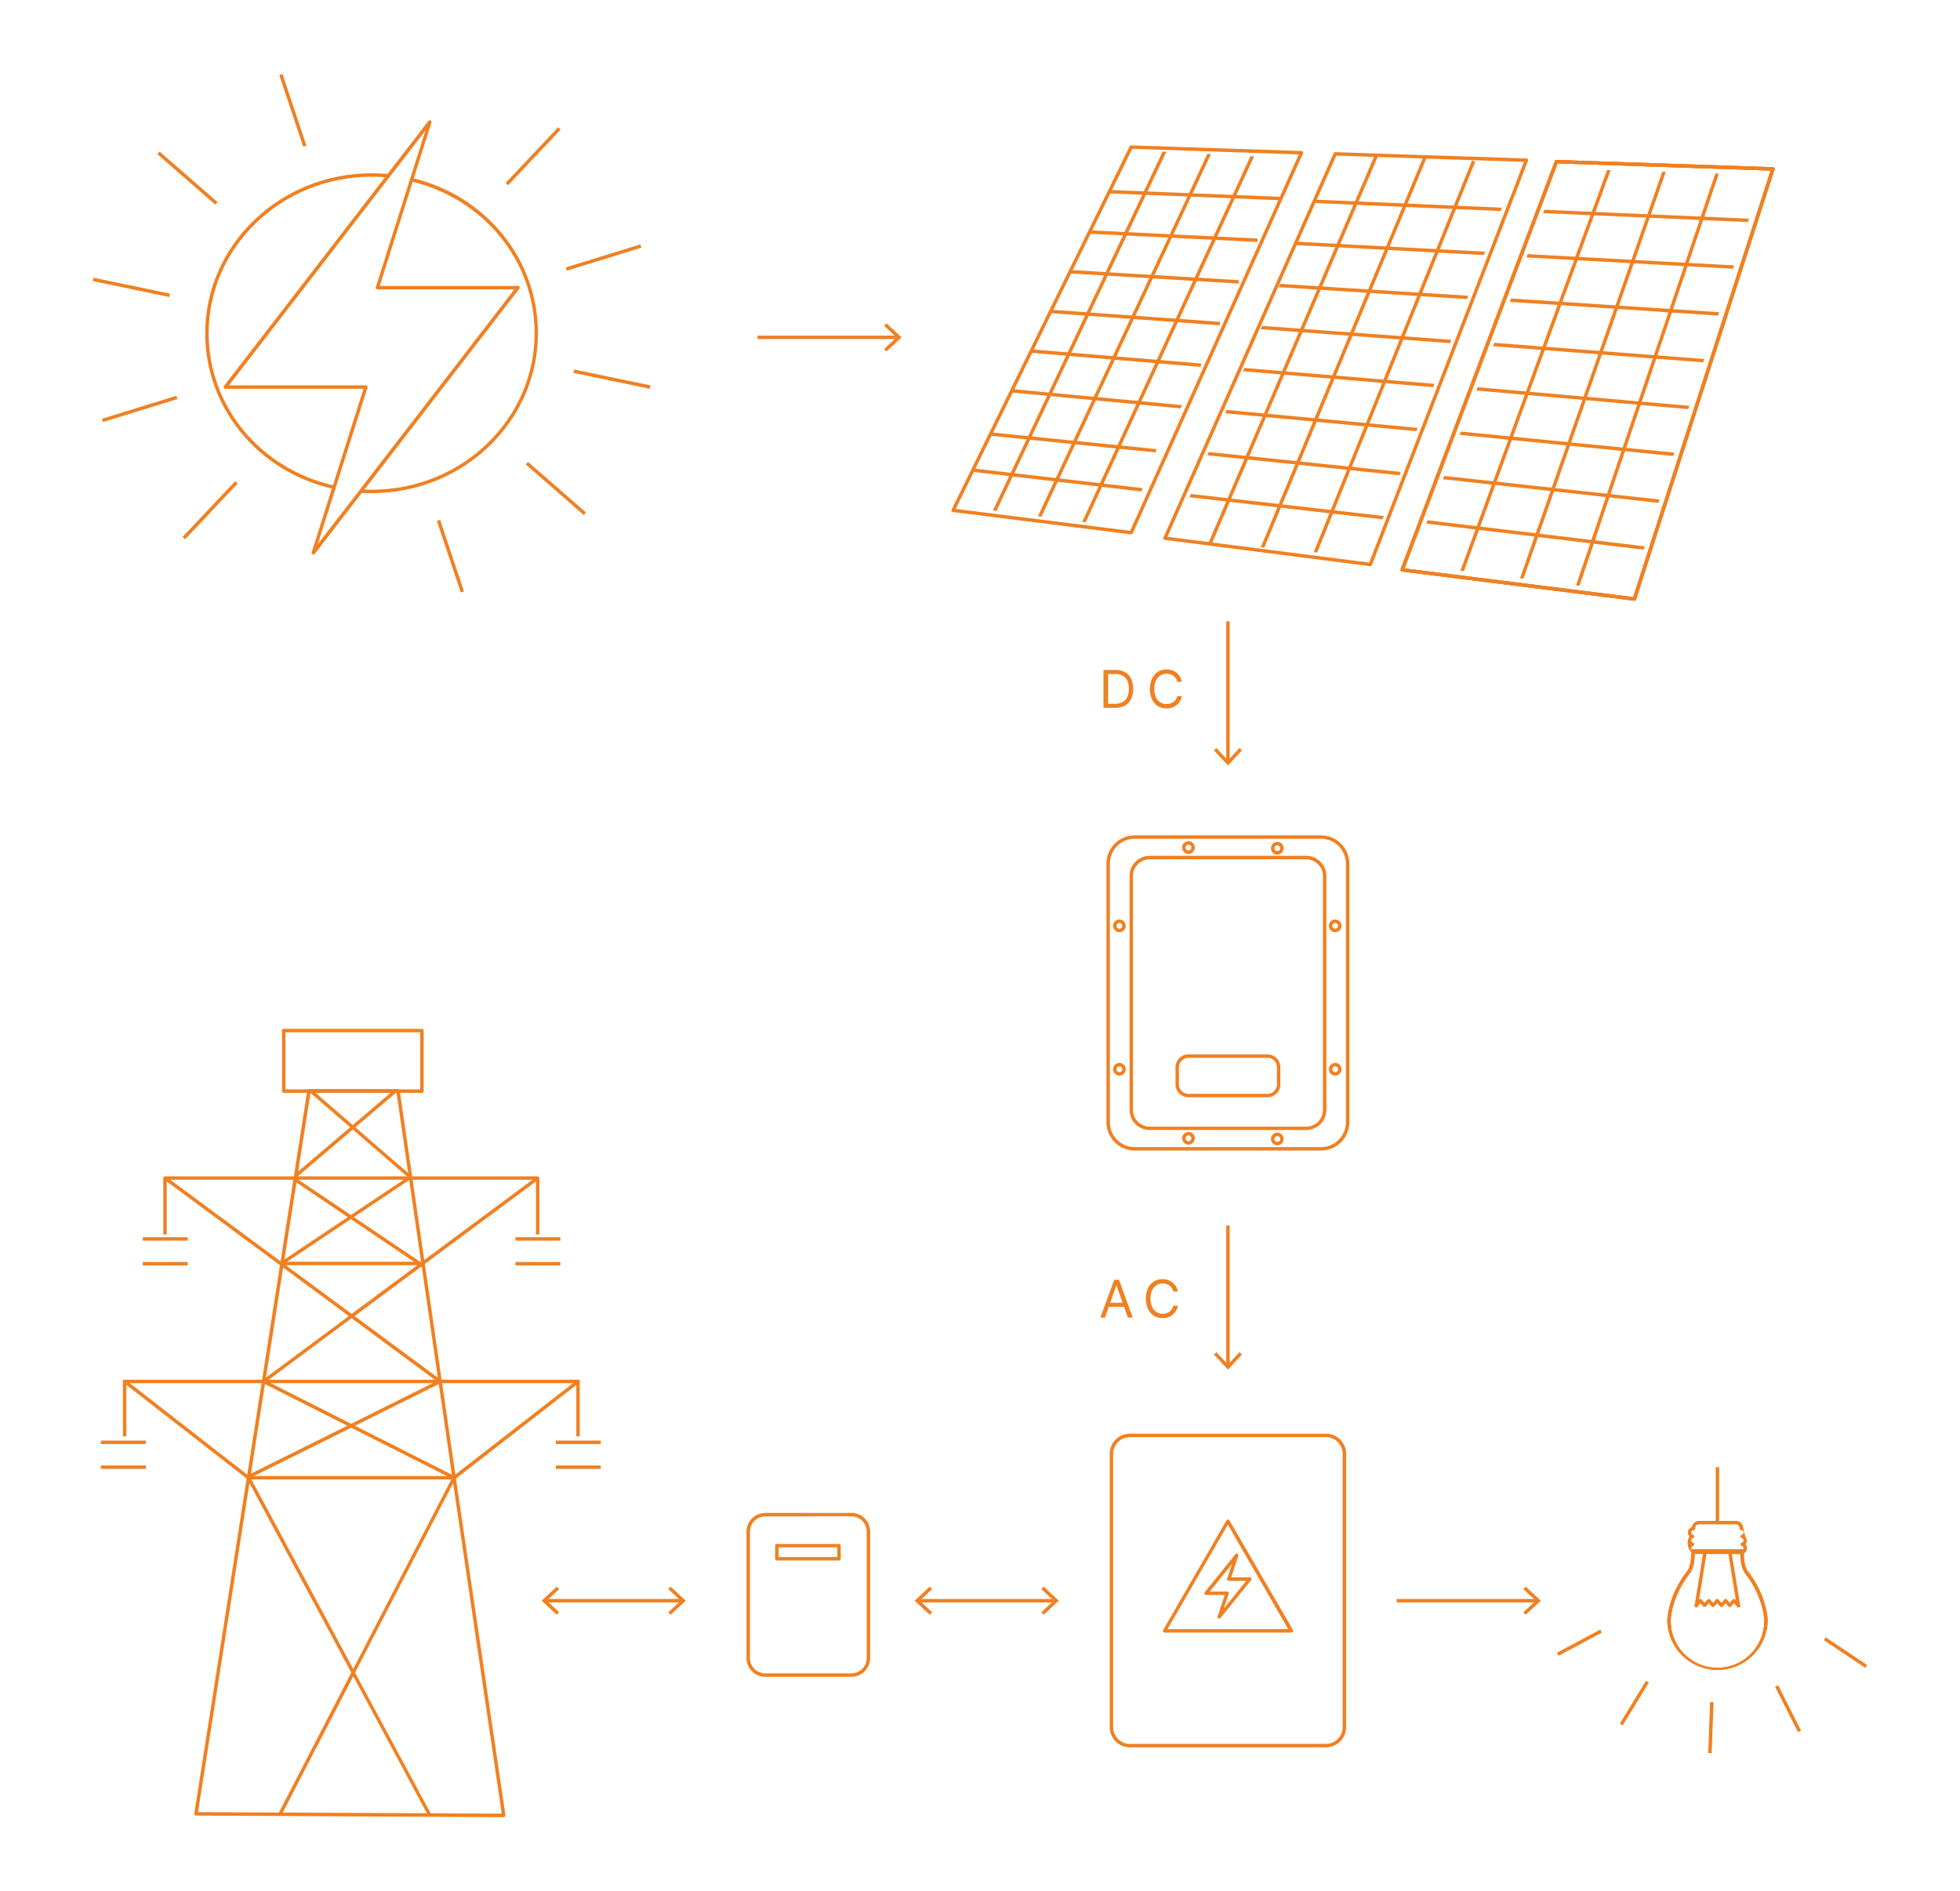 <?xml version="1.0" encoding="UTF-8"?> <svg xmlns="http://www.w3.org/2000/svg" xmlns:xlink="http://www.w3.org/1999/xlink" id="Layer_1" data-name="Layer 1" width="570" height="550" viewBox="0 0 570 550"><defs><style>.cls-1,.cls-2{fill:none;}.cls-2{stroke:#f08021;stroke-linejoin:round;}.cls-3{clip-path:url(#clip-path);}.cls-4{clip-path:url(#clip-path-6);}.cls-5{fill:#f08021;}.cls-6{clip-path:url(#clip-path-8);}.cls-7{clip-path:url(#clip-path-9);}</style><clipPath id="clip-path"><polygon class="cls-1" points="512.66 50.91 474.06 172.21 410.3 164.16 453.64 49.01 512.66 50.91"></polygon></clipPath><clipPath id="clip-path-6"><polygon class="cls-2" points="515.59 48.99 475.31 174.07 407.79 165.58 452.64 46.88 515.59 48.99"></polygon></clipPath><clipPath id="clip-path-8"><polyline class="cls-1" points="441.93 47.01 397.85 162.04 340.75 156.77 388.3 44.75 440.69 47.01"></polyline></clipPath><clipPath id="clip-path-9"><polygon class="cls-1" points="377.7 46.16 326.97 153.31 277.84 147.07 328.92 43.61 377.7 46.16"></polygon></clipPath></defs><polygon class="cls-2" points="515.59 49.13 475.31 174.2 407.79 165.72 452.64 47.01 515.59 49.13"></polygon><polygon class="cls-2" points="515.59 49.13 475.31 174.2 407.79 165.72 452.64 47.01 515.59 49.13"></polygon><polygon class="cls-2" points="443.91 46.59 398.51 164.16 338.8 156.52 388.3 44.75 443.91 46.59"></polygon><polygon class="cls-2" points="378.48 44.42 328.97 154.91 277.19 148.41 328.97 42.77 378.48 44.42"></polygon><polygon class="cls-2" points="515.59 49.13 475.31 174.2 407.79 165.72 452.64 47.01 515.59 49.13"></polygon><g class="cls-3"><g class="cls-4"><rect class="cls-5" x="414.35" y="109.97" width="129.5" height="1" transform="translate(220.98 528.94) rotate(-71.32)"></rect><rect class="cls-5" x="398.93" y="108.61" width="128.7" height="1" transform="translate(207.28 510.36) rotate(-70.72)"></rect><rect class="cls-5" x="382.63" y="107.05" width="127.93" height="1" transform="translate(192.14 490) rotate(-69.9)"></rect><rect class="cls-5" x="480.43" y="29.7" width="1" height="66.36" transform="translate(397.22 540.63) rotate(-87.51)"></rect><rect class="cls-5" x="475.8" y="42.78" width="1" height="66.74" transform="translate(374.22 547.58) rotate(-86.87)"></rect><polygon class="cls-5" points="505.13 92.14 438.13 87.72 438.2 86.72 505.19 91.14 505.13 92.14"></polygon><polygon class="cls-5" points="500.66 105.79 433.32 100.61 433.4 99.61 500.74 104.8 500.66 105.79"></polygon><polygon class="cls-5" points="496.2 119.45 428.51 113.5 428.59 112.51 496.29 118.46 496.2 119.45"></polygon><rect class="cls-5" x="457.26" y="95.07" width="1" height="68.37" transform="translate(284.16 572.1) rotate(-84.36)"></rect><rect class="cls-5" x="452.63" y="108.13" width="1" height="68.8" transform="translate(262.15 577.46) rotate(-83.75)"></rect><rect class="cls-5" x="448" y="121.19" width="1" height="69.23" transform="translate(240.34 582.53) rotate(-83.15)"></rect></g><polygon class="cls-2" points="515.59 48.99 475.31 174.07 407.79 165.58 452.64 46.88 515.59 48.99"></polygon></g><g class="cls-6"><rect class="cls-5" x="343.13" y="103.94" width="124.26" height="1" transform="translate(156.56 441.03) rotate(-67.99)"></rect><rect class="cls-5" x="328.75" y="102.25" width="123.86" height="1" transform="translate(145.62 423.9) rotate(-67.39)"></rect><rect class="cls-5" x="314.61" y="101.17" width="122.99" height="1" transform="translate(134.42 407.26) rotate(-66.79)"></rect><rect class="cls-5" x="407.99" y="29.88" width="1" height="59.58" transform="translate(331.36 465.23) rotate(-87.54)"></rect><rect class="cls-5" x="403.07" y="42.4" width="1" height="59.58" transform="translate(310.09 471.37) rotate(-86.96)"></rect><rect class="cls-5" x="398.15" y="54.92" width="1" height="59.59" transform="translate(288.95 477.22) rotate(-86.38)"></rect><rect class="cls-5" x="393.23" y="67.43" width="1" height="59.6" transform="translate(267.93 482.79) rotate(-85.8)"></rect><rect class="cls-5" x="388.31" y="79.94" width="1" height="59.62" transform="translate(247.05 488.07) rotate(-85.22)"></rect><rect class="cls-5" x="383.39" y="92.45" width="1" height="59.64" transform="translate(226.3 493.06) rotate(-84.64)"></rect><rect class="cls-5" x="378.46" y="104.96" width="1" height="59.67" transform="translate(205.7 497.78) rotate(-84.06)"></rect><rect class="cls-5" x="373.54" y="117.46" width="1" height="59.71" transform="translate(185.24 502.22) rotate(-83.48)"></rect></g><g class="cls-7"><rect class="cls-5" x="279.6" y="98.17" width="120.24" height="1" transform="translate(108.06 366.03) rotate(-65.29)"></rect><rect class="cls-5" x="267.3" y="97.15" width="119.33" height="1" transform="translate(99.99 352.46) rotate(-64.94)"></rect><rect class="cls-5" x="254.73" y="96.1" width="118.25" height="1" transform="translate(92.33 339.01) rotate(-64.69)"></rect><rect class="cls-5" x="345.56" y="31.69" width="1" height="50.26" transform="matrix(0.04, -1, 1, 0.04, 276.29, 400.51)"></rect><rect class="cls-5" x="340.01" y="43.4" width="1" height="50.47" transform="translate(255.26 405.37) rotate(-87.19)"></rect><rect class="cls-5" x="334.45" y="55.11" width="1" height="50.69" transform="translate(234.41 409.93) rotate(-86.54)"></rect><polygon class="cls-5" points="354.75 94.6 303.97 90.95 304.04 89.95 354.82 93.6 354.75 94.6"></polygon><polygon class="cls-5" points="349.27 106.71 298.31 102.47 298.4 101.47 349.36 105.71 349.27 106.71"></polygon><polygon class="cls-5" points="343.8 118.82 292.66 113.99 292.75 113 343.89 117.82 343.8 118.82"></polygon><rect class="cls-5" x="312.22" y="101.92" width="1" height="51.61" transform="matrix(0.1, -0.99, 0.99, 0.1, 152.91, 425.33)"></rect><rect class="cls-5" x="306.66" y="113.61" width="1" height="51.85" transform="translate(133.02 428.5) rotate(-83.36)"></rect></g><path class="cls-5" d="M146.49,528.47h0L57,528a.49.49,0,0,1-.38-.17.48.48,0,0,1-.11-.41L89.36,317.15a.51.51,0,0,1,.5-.42h25.89a.5.5,0,0,1,.49.43l16.92,116.71,13.83,94a.53.53,0,0,1-.12.4A.5.5,0,0,1,146.49,528.47ZM57.59,527l88.32.45L132.17,434,115.31,317.73h-25Z"></path><path class="cls-5" d="M124.55,528.1l-21.81-40.6-20.9,40.37-.88-.45,21.2-41L71.84,430a.52.52,0,0,1,0-.5.5.5,0,0,1,.43-.24h59.78a.49.49,0,0,1,.42.24.5.5,0,0,1,0,.49l-29.21,56.44,22.14,41.21ZM73.12,430.25l29.6,55.1,28.52-55.1Z"></path><rect class="cls-5" x="36.24" y="401.25" width="131.85" height="1"></rect><rect class="cls-5" x="81.4" y="366.94" width="41.54" height="1"></rect><path class="cls-5" d="M132.06,430.25a.59.59,0,0,1-.23-.05l-29.71-15L72.81,429.76l-.44-.9L101,414.62,76.43,402.2a.48.48,0,0,1-.27-.4.5.5,0,0,1,.2-.45l25.08-18.61L47.69,343a.49.49,0,0,1-.18-.56.51.51,0,0,1,.47-.34H156.35a.5.5,0,0,1,.3.9l-53.53,39.74,25.17,18.61a.5.5,0,0,1,.21.45.51.51,0,0,1-.28.4l-25,12.43L132,429.16l35.79-27.8.61.79-36,28A.47.47,0,0,1,132.06,430.25ZM77.6,401.67l24.52,12.39L127,401.67l-24.76-18.31ZM49.5,343.1l52.77,39,52.57-39Z"></path><path class="cls-5" d="M82.8,367.41l-.55-.83,36.31-24.28L90,317.6l.66-.75,29,25.12a.49.49,0,0,1,.18.41.52.52,0,0,1-.22.38Z"></path><rect class="cls-5" x="81.44" y="329.1" width="38.15" height="1" transform="translate(-189.67 143.78) rotate(-40.41)"></rect><rect class="cls-5" x="103.96" y="332.76" width="1" height="44.52" transform="matrix(0.56, -0.83, 0.83, 0.56, -248.45, 243.66)"></rect><path class="cls-5" d="M122.71,317.82H82.52a.5.5,0,0,1-.5-.5V299.71a.5.5,0,0,1,.5-.5h40.19a.5.5,0,0,1,.5.5v17.61A.5.5,0,0,1,122.71,317.82Zm-39.69-1h39.19V300.21H83Z"></path><rect class="cls-5" x="47.48" y="342.6" width="1" height="16.41"></rect><rect class="cls-5" x="155.86" y="342.6" width="1" height="16.41"></rect><rect class="cls-5" x="35.74" y="401.3" width="1" height="16.41"></rect><rect class="cls-5" x="167.6" y="401.3" width="1" height="16.41"></rect><rect class="cls-5" x="54.1" y="393.57" width="1" height="44.82" transform="translate(-307.16 203.49) rotate(-52.09)"></rect><rect class="cls-5" x="41.53" y="359.8" width="13.07" height="1"></rect><rect class="cls-5" x="41.53" y="367.02" width="13.07" height="1"></rect><rect class="cls-5" x="149.9" y="359.8" width="13.07" height="1"></rect><rect class="cls-5" x="149.9" y="367.02" width="13.07" height="1"></rect><rect class="cls-5" x="29.34" y="418.95" width="13.07" height="1"></rect><rect class="cls-5" x="29.34" y="426.18" width="13.07" height="1"></rect><rect class="cls-5" x="161.64" y="418.95" width="13.07" height="1"></rect><rect class="cls-5" x="161.64" y="426.18" width="13.07" height="1"></rect><rect class="cls-5" x="84.67" y="21.12" width="1" height="21.94" transform="translate(-5.78 28.64) rotate(-18.47)"></rect><rect class="cls-5" x="54" y="40.61" width="1" height="22.35" transform="translate(-20.34 58.86) rotate(-48.93)"></rect><rect class="cls-5" x="37.7" y="72.21" width="1" height="22.71" transform="translate(-51.39 103.98) rotate(-78.27)"></rect><rect class="cls-5" x="29.28" y="118.42" width="22.67" height="1" transform="translate(-33.28 17.28) rotate(-17.16)"></rect><polygon class="cls-5" points="53.83 156.82 53.1 156.13 68.39 139.94 69.12 140.63 53.83 156.82"></polygon><rect class="cls-5" x="130.49" y="150.75" width="1" height="21.94" transform="translate(-44.47 49.81) rotate(-18.46)"></rect><rect class="cls-5" x="161.15" y="130.86" width="1" height="22.35" transform="translate(-51.63 170.57) rotate(-48.92)"></rect><rect class="cls-5" x="177.46" y="98.9" width="1" height="22.71" transform="translate(33.74 261.99) rotate(-78.23)"></rect><rect class="cls-5" x="164.21" y="74.39" width="22.66" height="1" transform="translate(-14.28 55.13) rotate(-17.16)"></rect><rect class="cls-5" x="143.91" y="44.93" width="22.26" height="1" transform="translate(15.6 127.02) rotate(-46.66)"></rect><path class="cls-5" d="M97.06,142.21c-22-4.93-37.38-23.56-37.38-45.3,0-25.65,21.71-46.52,48.4-46.52,1.54,0,3.11.07,4.66.21l-.09,1c-1.52-.14-3.06-.21-4.57-.21-26.14,0-47.4,20.42-47.4,45.52,0,21.27,15.05,39.5,36.6,44.32Z"></path><path class="cls-5" d="M108.08,143.42c-1,0-2,0-2.93-.08l.06-1c1,0,1.92.08,2.87.08,26.13,0,47.39-20.42,47.39-45.51,0-21.12-14.91-39.31-36.25-44.25l.22-1c21.8,5,37,23.65,37,45.23C156.47,122.55,134.76,143.42,108.08,143.42Z"></path><path class="cls-5" d="M91.11,161.27a.46.46,0,0,1-.23-.06.5.5,0,0,1-.24-.6l15.07-47.54H65.57a.48.48,0,0,1-.45-.28.51.51,0,0,1,0-.52l59.48-77.11a.5.5,0,0,1,.87.46L110.45,83.16h40.14A.5.5,0,0,1,151,84l-59.47,77.1A.51.51,0,0,1,91.11,161.27Zm-24.52-49.2h39.8a.49.49,0,0,1,.4.21.51.51,0,0,1,.08.45L92.44,158.22l57.13-74.06h-39.8a.52.52,0,0,1-.41-.21.49.49,0,0,1-.07-.44L123.71,38Z"></path><rect class="cls-5" x="498.96" y="426.68" width="1" height="15.93"></rect><path class="cls-5" d="M499.46,485.65a14.6,14.6,0,0,1-14.58-14.59c0-.06.16-6.9,5.75-14.1,1.39-1.85,1.2-5.62,1.18-5.83v-.07a.5.5,0,0,1,.5-.5h14.35a.5.5,0,0,1,.5.5s0,.05,0,.08c0,.2-.23,4,1.15,5.82,5.59,7.19,5.75,14,5.75,14.1A14.61,14.61,0,0,1,499.46,485.65Zm-6.63-34.09c.05,1.36-.12,4.31-1.4,6-5.4,6.95-5.55,13.44-5.55,13.5a13.59,13.59,0,1,0,27.17,0c0-.06-.15-6.56-5.54-13.49-1.27-1.7-1.43-4.64-1.38-6Z"></path><path class="cls-5" d="M499.46,485.65a14.6,14.6,0,0,1-14.58-14.59c0-.06.16-6.9,5.75-14.1,1.39-1.85,1.2-5.62,1.18-5.83v-.07a.5.5,0,0,1,.5-.5h14.35a.5.5,0,0,1,.5.5s0,.05,0,.08c0,.2-.23,4,1.15,5.82,5.59,7.19,5.75,14,5.75,14.1A14.61,14.61,0,0,1,499.46,485.65Zm-6.63-34.09c.05,1.36-.12,4.31-1.4,6-5.4,6.95-5.55,13.44-5.55,13.5a13.59,13.59,0,1,0,27.17,0c0-.06-.15-6.56-5.54-13.49-1.27-1.7-1.43-4.64-1.38-6Z"></path><rect class="cls-5" x="503.83" y="451.01" width="1" height="16.52" transform="translate(-67 86.64) rotate(-9.21)"></rect><rect class="cls-5" x="486.33" y="458.77" width="16.52" height="1" transform="translate(-38.01 873.86) rotate(-80.78)"></rect><path class="cls-5" d="M503.05,467.36a.51.51,0,0,1-.37-.16l-.85-.95-.85.95a.51.51,0,0,1-.74,0l-.85-.95-.85.95a.52.52,0,0,1-.37.16h0a.53.53,0,0,1-.38-.16l-.85-.95-.85.95a.51.51,0,0,1-.37.16h0a.51.51,0,0,1-.37-.16l-.85-.95-.86.95-.74-.67,1.22-1.36a.53.53,0,0,1,.75,0l.85.95.85-.95a.52.52,0,0,1,.37-.16h0a.53.53,0,0,1,.38.16l.85.95.85-.95a.51.51,0,0,1,.37-.16h0a.51.51,0,0,1,.37.16l.85.95.85-.95a.51.51,0,0,1,.74,0l.85.95.85-.95a.51.51,0,0,1,.74,0l1.22,1.36-.74.67-.85-.95-.85.95a.51.51,0,0,1-.37.16Z"></path><path class="cls-5" d="M504,451.94H492.51a3.78,3.78,0,0,1-1.19-5.11,1.7,1.7,0,0,1-.45-1.14,1.68,1.68,0,0,1,1.17-1.61,2.09,2.09,0,0,1,2.07-1.77h10.71a2.09,2.09,0,0,1,2.07,1.77,17,17,0,0,0,1.17,3.89,1.68,1.68,0,0,1-.45,1.14,1.68,1.68,0,0,1-1.17,2.83Zm-9.91-8.63a1.09,1.09,0,0,0-1.1,1.09v.1a.5.5,0,0,1-.48.5.69.69,0,0,0-.66.69.68.68,0,0,0,.5.66.49.49,0,0,1,.37.48.5.5,0,0,1-.36.48.68.68,0,0,0,0,1.32.5.5,0,0,1,.36.48.49.49,0,0,1-.37.48.68.68,0,0,0-.5.66.69.69,0,0,0,.66.69h13.89a.69.69,0,0,0,.64-.69.68.68,0,0,0-.51-.66.5.5,0,0,1-.36-.48.5.5,0,0,1,.36-.48.68.68,0,0,0,0-1.32.5.5,0,0,1-.36-.48.5.5,0,0,1,.36-.48.68.68,0,0,0,.51-.66.69.69,0,0,0-.66-.69.5.5,0,0,1-.48-.5v-.1a1.09,1.09,0,0,0-1.1-1.09Z"></path><rect class="cls-5" x="452.15" y="477.26" width="14.31" height="1" transform="translate(-170.77 272.28) rotate(-28.07)"></rect><rect class="cls-5" x="468.01" y="494.84" width="14.58" height="1" transform="translate(-195.19 642.67) rotate(-58.58)"></rect><rect class="cls-5" x="490.11" y="501.87" width="14.81" height="1" transform="translate(-22.96 980.91) rotate(-87.87)"></rect><rect class="cls-5" x="519.49" y="489.58" width="1" height="14.78" transform="translate(-167.95 286.94) rotate(-26.73)"></rect><rect class="cls-5" x="536.2" y="473.32" width="1" height="14.52" transform="translate(-161.12 659.62) rotate(-56.23)"></rect><path class="cls-5" d="M384.19,334.6H330a8.24,8.24,0,0,1-8.23-8.23V251.16a8.24,8.24,0,0,1,8.23-8.23h54.17a8.25,8.25,0,0,1,8.24,8.23v75.21A8.25,8.25,0,0,1,384.19,334.6ZM330,243.93a7.24,7.24,0,0,0-7.23,7.23v75.21A7.24,7.24,0,0,0,330,333.6h54.17a7.24,7.24,0,0,0,7.24-7.23V251.16a7.24,7.24,0,0,0-7.24-7.23Z"></path><path class="cls-5" d="M379.86,328.63h-45.5a5.88,5.88,0,0,1-5.87-5.87v-68a5.87,5.87,0,0,1,5.87-5.87h45.5a5.87,5.87,0,0,1,5.87,5.87v68A5.88,5.88,0,0,1,379.86,328.63Zm-45.5-78.72a4.87,4.87,0,0,0-4.87,4.87v68a4.88,4.88,0,0,0,4.87,4.87h45.5a4.88,4.88,0,0,0,4.87-4.87v-68a4.87,4.87,0,0,0-4.87-4.87Z"></path><path class="cls-5" d="M345.63,248.33a1.84,1.84,0,1,1,1.84-1.84A1.85,1.85,0,0,1,345.63,248.33Zm0-2.68a.84.84,0,1,0,.84.84A.84.84,0,0,0,345.63,245.65Z"></path><path class="cls-5" d="M371.46,248.52a1.84,1.84,0,1,1,1.84-1.84A1.84,1.84,0,0,1,371.46,248.52Zm0-2.68a.84.84,0,1,0,.84.84A.84.84,0,0,0,371.46,245.84Z"></path><path class="cls-5" d="M345.63,332.88a1.84,1.84,0,1,1,1.84-1.84A1.84,1.84,0,0,1,345.63,332.88Zm0-2.67a.84.84,0,1,0,.84.83A.84.84,0,0,0,345.63,330.21Z"></path><path class="cls-5" d="M371.46,333.07a1.84,1.84,0,1,1,1.84-1.83A1.83,1.83,0,0,1,371.46,333.07Zm0-2.67a.84.84,0,1,0,.84.84A.83.83,0,0,0,371.46,330.4Z"></path><path class="cls-5" d="M388.29,312.8a1.84,1.84,0,1,1,1.84-1.84A1.85,1.85,0,0,1,388.29,312.8Zm0-2.68a.84.84,0,1,0,.84.84A.84.84,0,0,0,388.29,310.12Z"></path><path class="cls-5" d="M388.29,271.09a1.84,1.84,0,1,1,1.84-1.84A1.84,1.84,0,0,1,388.29,271.09Zm0-2.68a.84.84,0,1,0,.84.84A.85.85,0,0,0,388.29,268.41Z"></path><path class="cls-5" d="M325.54,312.8a1.84,1.84,0,1,1,1.84-1.84A1.85,1.85,0,0,1,325.54,312.8Zm0-2.68a.84.84,0,1,0,.84.84A.84.84,0,0,0,325.54,310.12Z"></path><path class="cls-5" d="M325.54,271.09a1.84,1.84,0,1,1,1.84-1.84A1.84,1.84,0,0,1,325.54,271.09Zm0-2.68a.84.84,0,1,0,0,1.68.84.84,0,1,0,0-1.68Z"></path><path class="cls-5" d="M368.6,319.11h-23a3.74,3.74,0,0,1-3.74-3.74v-5a3.74,3.74,0,0,1,3.74-3.74h23a3.75,3.75,0,0,1,3.74,3.74v5A3.75,3.75,0,0,1,368.6,319.11Zm-23-11.48a2.74,2.74,0,0,0-2.74,2.74v5a2.74,2.74,0,0,0,2.74,2.74h23a2.74,2.74,0,0,0,2.74-2.74v-5a2.74,2.74,0,0,0-2.74-2.74Z"></path><path class="cls-5" d="M247.61,487.64H222.54a5.45,5.45,0,0,1-5.44-5.44V445.42a5.45,5.45,0,0,1,5.44-5.44h25.07a5.45,5.45,0,0,1,5.44,5.44V482.2A5.45,5.45,0,0,1,247.61,487.64ZM222.54,441a4.44,4.44,0,0,0-4.44,4.44V482.2a4.44,4.44,0,0,0,4.44,4.44h25.07a4.44,4.44,0,0,0,4.44-4.44V445.42a4.44,4.44,0,0,0-4.44-4.44Z"></path><path class="cls-5" d="M244,453.82H225.92a.5.5,0,0,1-.5-.5v-3.81a.5.5,0,0,1,.5-.5H244a.5.5,0,0,1,.5.5v3.81A.5.5,0,0,1,244,453.82Zm-17.57-1h17.07V450H226.42Z"></path><path class="cls-5" d="M385.6,508.15h-57a5.88,5.88,0,0,1-5.88-5.87V422.81a5.88,5.88,0,0,1,5.88-5.87h57a5.87,5.87,0,0,1,5.87,5.87v79.47A5.87,5.87,0,0,1,385.6,508.15Zm-57-90.21a4.88,4.88,0,0,0-4.88,4.87v79.47a4.88,4.88,0,0,0,4.88,4.87h57a4.87,4.87,0,0,0,4.87-4.87V422.81a4.87,4.87,0,0,0-4.87-4.87Z"></path><path class="cls-5" d="M354.58,470.72a.48.48,0,0,1-.24-.06.5.5,0,0,1-.24-.6l2.06-6.21h-5.4a.51.51,0,0,1-.39-.82l8.88-11a.5.5,0,0,1,.63-.12.5.5,0,0,1,.24.59l-2.07,6.22h5.41a.5.5,0,0,1,.45.28.51.51,0,0,1-.06.53l-8.89,11A.48.48,0,0,1,354.58,470.72Zm-2.77-7.87h5.05a.48.48,0,0,1,.4.2.49.49,0,0,1,.07.45l-1.41,4.26,6.49-8h-5.05a.49.49,0,0,1-.4-.21.48.48,0,0,1-.07-.45l1.41-4.26Z"></path><path class="cls-5" d="M375.53,474.79H338.69a.5.5,0,0,1-.43-.25.5.5,0,0,1,0-.5l18.42-31.9a.51.51,0,0,1,.86,0L376,474a.5.5,0,0,1,0,.5A.5.5,0,0,1,375.53,474.79Zm-36-1h35.1l-17.55-30.4Z"></path><rect class="cls-5" x="356.61" y="180.7" width="1" height="40.83"></rect><polygon class="cls-5" points="353.02 218.21 353.75 217.53 357.11 221.14 360.46 217.53 361.2 218.21 357.11 222.61 353.02 218.21"></polygon><rect class="cls-5" x="356.61" y="356.39" width="1" height="40.83"></rect><polygon class="cls-5" points="353.02 393.91 353.75 393.23 357.11 396.84 360.46 393.23 361.2 393.91 357.11 398.31 353.02 393.91"></polygon><rect class="cls-5" x="220.29" y="97.61" width="40.83" height="1"></rect><polygon class="cls-5" points="257.8 102.2 257.12 101.47 260.73 98.12 257.12 94.76 257.8 94.03 262.2 98.12 257.8 102.2"></polygon><rect class="cls-5" x="267.09" y="465.01" width="39.74" height="1"></rect><polygon class="cls-5" points="270.4 469.6 271.08 468.86 267.47 465.51 271.08 462.15 270.4 461.42 266 465.51 270.4 469.6"></polygon><polygon class="cls-5" points="303.52 469.6 302.83 468.86 306.44 465.51 302.83 462.15 303.52 461.42 307.91 465.51 303.52 469.6"></polygon><rect class="cls-5" x="406.19" y="465.01" width="40.83" height="1"></rect><polygon class="cls-5" points="443.7 469.6 443.02 468.86 446.63 465.51 443.02 462.15 443.7 461.42 448.1 465.51 443.7 469.6"></polygon><rect class="cls-5" x="158.6" y="465.01" width="39.74" height="1"></rect><polygon class="cls-5" points="161.91 469.6 162.6 468.86 158.99 465.51 162.6 462.15 161.91 461.42 157.52 465.51 161.91 469.6"></polygon><polygon class="cls-5" points="195.03 469.6 194.35 468.86 197.96 465.51 194.35 462.15 195.03 461.42 199.43 465.51 195.03 469.6"></polygon><path class="cls-5" d="M324.31,205.85h-3.4v-11h3.55a5.47,5.47,0,0,1,2.74.65,4.33,4.33,0,0,1,1.75,1.89,7.44,7.44,0,0,1,0,5.9,4.41,4.41,0,0,1-1.79,1.91A5.72,5.72,0,0,1,324.31,205.85Zm-2.07-1.18h2a4.46,4.46,0,0,0,2.27-.53,3.26,3.26,0,0,0,1.34-1.5,5.65,5.65,0,0,0,.44-2.32,5.58,5.58,0,0,0-.44-2.3,3.19,3.19,0,0,0-1.3-1.48,4.09,4.09,0,0,0-2.16-.52h-2.13Z"></path><path class="cls-5" d="M343.69,198.28h-1.33a2.94,2.94,0,0,0-.41-1,3.13,3.13,0,0,0-.71-.74,3.08,3.08,0,0,0-.93-.45,3.65,3.65,0,0,0-1.05-.15,3.32,3.32,0,0,0-1.81.51,3.51,3.51,0,0,0-1.29,1.49,6.44,6.44,0,0,0,0,4.83,3.51,3.51,0,0,0,1.29,1.49,3.31,3.31,0,0,0,1.81.5,3.65,3.65,0,0,0,1.05-.15,3.08,3.08,0,0,0,.93-.45,2.9,2.9,0,0,0,.71-.73,2.94,2.94,0,0,0,.41-1h1.33a4.32,4.32,0,0,1-.55,1.51,3.85,3.85,0,0,1-1,1.13,4.21,4.21,0,0,1-1.32.71,5,5,0,0,1-1.57.24,4.62,4.62,0,0,1-2.51-.69,4.75,4.75,0,0,1-1.72-1.95,7.53,7.53,0,0,1,0-6,4.71,4.71,0,0,1,1.72-2,4.61,4.61,0,0,1,2.51-.68,5,5,0,0,1,1.57.24,4.18,4.18,0,0,1,1.32.7,4,4,0,0,1,1,1.13A4.37,4.37,0,0,1,343.69,198.28Z"></path><path class="cls-5" d="M321.36,383.17H320l4.05-11h1.38l4,11H328l-3.29-9.27h-.09Zm.52-4.3h5.64v1.18h-5.64Z"></path><path class="cls-5" d="M342.53,375.6H341.2a2.88,2.88,0,0,0-1.13-1.75,3.13,3.13,0,0,0-.92-.44,3.7,3.7,0,0,0-1-.15,3.31,3.31,0,0,0-1.81.5,3.51,3.51,0,0,0-1.29,1.49,6.44,6.44,0,0,0,0,4.83,3.51,3.51,0,0,0,1.29,1.49,3.32,3.32,0,0,0,1.81.51,3.7,3.7,0,0,0,1-.15,2.92,2.92,0,0,0,.92-.45,2.88,2.88,0,0,0,1.13-1.75h1.33a4.32,4.32,0,0,1-.55,1.51,4,4,0,0,1-1,1.14,4.18,4.18,0,0,1-1.32.7,5.06,5.06,0,0,1-1.57.24,4.61,4.61,0,0,1-2.51-.68,4.8,4.8,0,0,1-1.73-2,7.53,7.53,0,0,1,0-6,4.71,4.71,0,0,1,1.73-1.95,4.62,4.62,0,0,1,2.51-.69,5.06,5.06,0,0,1,1.57.24A4.21,4.21,0,0,1,341,373a3.85,3.85,0,0,1,1,1.13A4.25,4.25,0,0,1,342.53,375.6Z"></path></svg> 